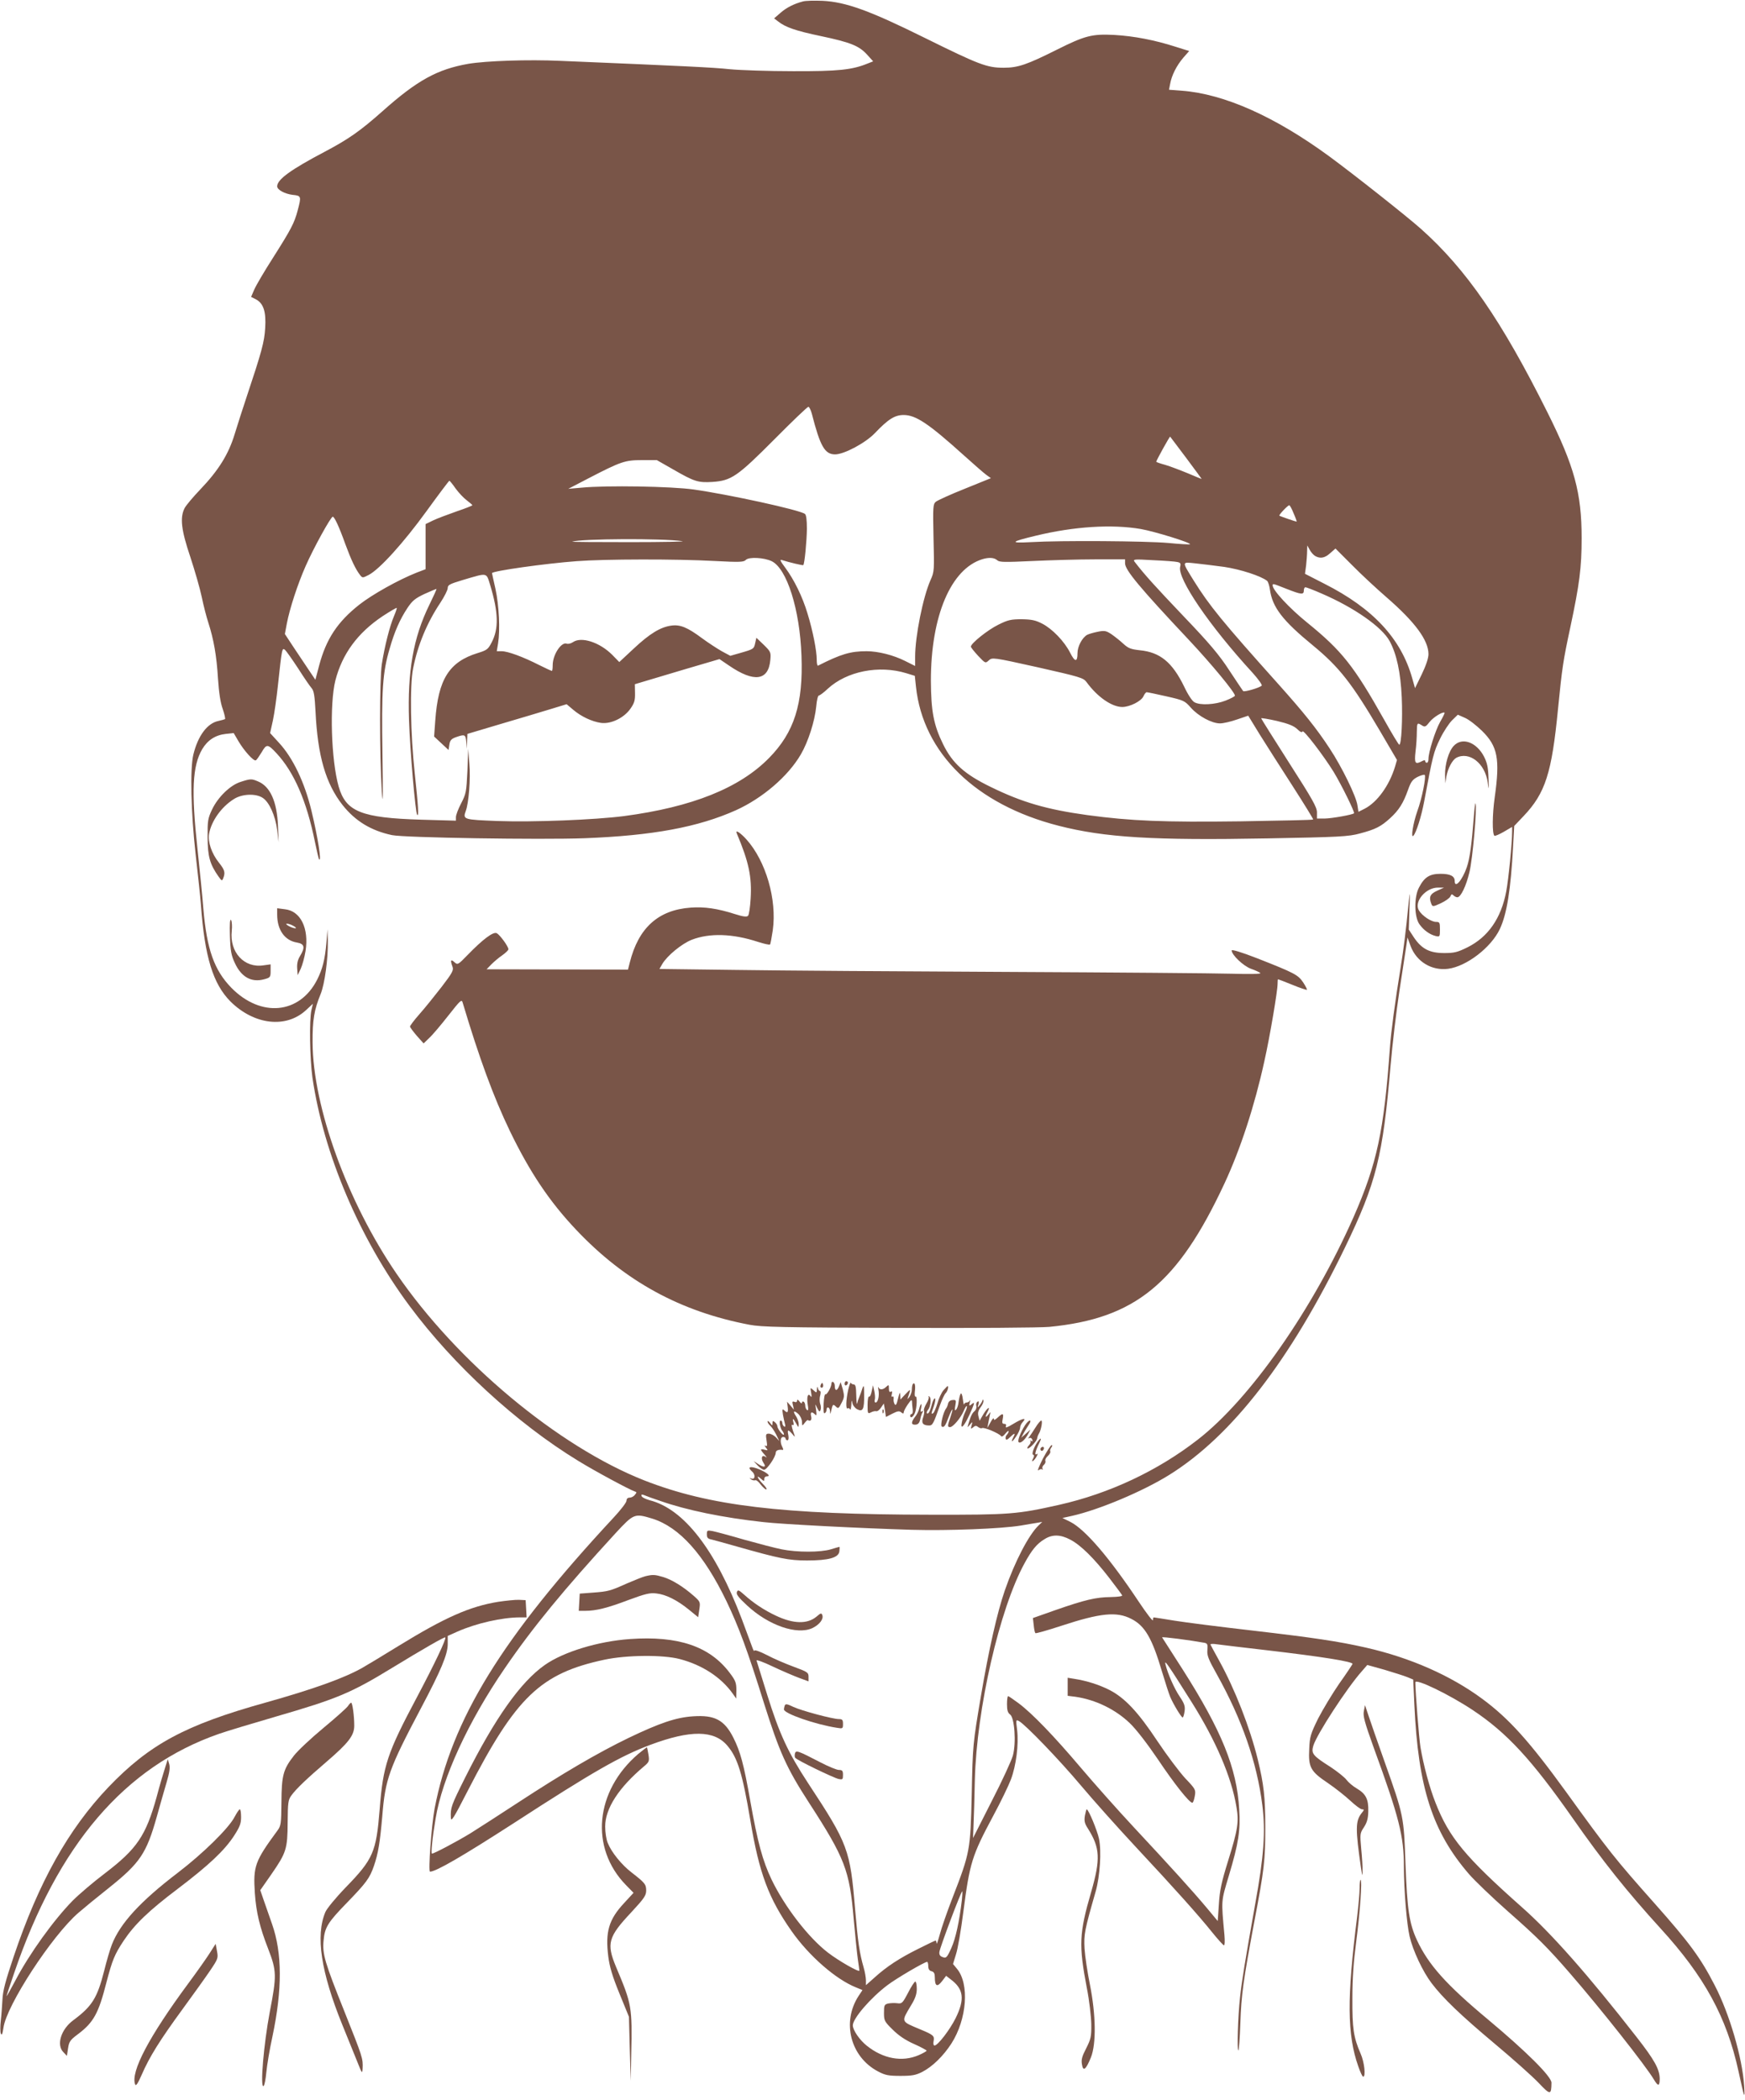 <?xml version="1.0" standalone="no"?>
<!DOCTYPE svg PUBLIC "-//W3C//DTD SVG 20010904//EN"
 "http://www.w3.org/TR/2001/REC-SVG-20010904/DTD/svg10.dtd">
<svg version="1.0" xmlns="http://www.w3.org/2000/svg"
 width="1064pt" height="1280pt" viewBox="0 0 1064 1280"
 preserveAspectRatio="xMidYMid meet">
<g transform="translate(0,1280) scale(0.1,-0.1)"
fill="#795548" stroke="none">
<path d="M4895 12791 c-56 -15 -101 -38 -138 -71 l-37 -32 25 -19 c44 -35 107
-57 260 -89 180 -38 233 -59 282 -113 l37 -41 -33 -13 c-95 -39 -180 -48 -456
-47 -148 0 -322 6 -385 12 -102 11 -272 19 -1033 51 -199 9 -452 0 -561 -18
-189 -33 -312 -100 -526 -291 -133 -118 -206 -169 -348 -244 -209 -110 -292
-170 -292 -212 0 -21 46 -46 95 -52 52 -5 53 -9 30 -95 -20 -76 -39 -113 -152
-291 -52 -81 -103 -168 -113 -192 l-19 -44 28 -14 c48 -25 64 -76 58 -175 -5
-86 -21 -144 -115 -426 -22 -66 -54 -165 -71 -221 -37 -123 -99 -222 -210
-338 -43 -45 -86 -96 -95 -113 -30 -58 -21 -134 34 -297 27 -82 59 -192 70
-245 11 -53 29 -123 40 -156 33 -102 51 -204 59 -340 6 -89 15 -148 29 -187
11 -32 17 -60 14 -62 -4 -2 -22 -7 -40 -11 -68 -14 -125 -90 -153 -205 -21
-88 -15 -350 14 -610 14 -124 29 -261 32 -305 23 -319 74 -483 180 -590 144
-143 339 -166 461 -53 l42 39 -9 -38 c-14 -61 -10 -296 6 -412 68 -466 288
-983 592 -1392 268 -361 653 -715 1026 -943 100 -62 314 -177 347 -188 13 -4
13 -7 1 -21 -7 -10 -22 -17 -32 -17 -12 0 -19 -7 -19 -19 0 -10 -35 -56 -78
-102 -684 -736 -987 -1229 -1092 -1774 -19 -102 -40 -385 -28 -385 36 0 198
94 508 294 490 318 654 411 835 479 246 92 390 90 470 -5 63 -74 92 -170 140
-454 54 -324 111 -476 252 -677 106 -151 269 -293 391 -342 l41 -17 -24 -36
c-104 -160 -49 -372 119 -460 43 -23 64 -27 136 -27 71 0 93 4 133 24 62 32
128 96 178 173 95 148 111 364 34 456 l-24 29 18 59 c11 32 31 149 45 259 39
300 52 342 182 585 46 85 94 185 108 222 32 85 48 213 38 300 -8 64 -8 66 11
56 39 -21 247 -237 378 -393 74 -88 224 -256 334 -374 238 -255 384 -418 468
-523 34 -42 66 -77 70 -77 5 -1 6 27 3 62 -20 218 -21 202 27 363 59 197 71
274 63 404 -14 251 -108 481 -345 853 -66 103 -122 191 -125 195 -3 6 172 -17
259 -33 17 -4 20 -10 17 -44 -3 -33 6 -56 57 -147 154 -276 245 -537 278 -799
20 -160 10 -309 -44 -605 -63 -355 -81 -465 -92 -566 -13 -118 -19 -324 -10
-324 3 0 9 75 12 168 6 172 17 254 86 622 60 315 66 369 66 570 0 186 -9 262
-46 415 -48 194 -139 427 -235 601 -27 49 -51 93 -53 98 -2 5 16 6 40 2 24 -3
160 -20 302 -36 342 -40 529 -70 524 -84 -3 -6 -39 -61 -82 -121 -42 -61 -99
-156 -128 -212 -46 -94 -51 -110 -54 -185 -6 -112 8 -137 114 -208 44 -30 106
-79 136 -107 31 -29 63 -53 72 -53 14 0 14 -3 -4 -25 -36 -47 -37 -95 -2 -335
8 -50 9 -51 9 -15 1 22 -3 82 -8 134 -8 90 -8 95 16 131 19 29 26 53 27 97 2
74 -14 107 -70 140 -24 14 -52 38 -63 53 -11 15 -55 50 -97 78 -109 69 -119
82 -105 130 21 69 205 352 296 454 l33 38 104 -29 c57 -17 120 -37 140 -45
l36 -15 7 -153 c23 -505 110 -775 334 -1034 34 -39 139 -140 234 -224 182
-160 246 -224 381 -380 186 -214 464 -566 512 -648 25 -42 35 -41 35 6 -1 58
-31 113 -142 255 -294 377 -520 633 -698 790 -346 307 -444 425 -527 637 -36
90 -74 232 -92 340 -8 49 -31 336 -31 394 0 26 207 -74 350 -169 209 -139 359
-302 610 -660 183 -262 331 -447 535 -671 268 -293 403 -541 475 -869 37 -170
40 -179 35 -91 -11 170 -89 439 -180 614 -86 167 -153 258 -365 497 -240 270
-281 321 -540 680 -224 309 -348 447 -510 567 -193 143 -439 252 -712 314
-168 38 -315 60 -693 104 -192 22 -405 49 -473 60 -67 11 -125 20 -127 20 -3
0 -5 -8 -5 -17 0 -9 -38 40 -84 109 -181 272 -328 443 -419 490 l-49 24 59 13
c164 37 431 149 593 250 382 238 738 699 1071 1386 191 395 231 555 278 1110
11 127 35 331 54 455 19 124 38 248 42 275 l7 50 19 -52 c36 -96 129 -152 229
-139 113 15 262 130 315 242 43 91 67 240 81 504 l7 125 57 60 c133 140 172
262 210 654 25 251 31 292 75 497 56 263 69 363 69 544 0 275 -44 437 -209
767 -279 559 -495 872 -771 1118 -89 79 -408 331 -559 442 -332 243 -640 380
-898 400 l-79 6 7 36 c9 51 39 111 80 159 l36 41 -83 26 c-128 41 -253 65
-373 72 -136 7 -179 -4 -349 -89 -184 -92 -238 -111 -326 -111 -102 0 -149 18
-481 182 -335 166 -481 219 -623 226 -50 2 -104 1 -121 -4z m55 -2513 c51
-199 79 -248 142 -248 55 0 186 70 243 130 81 85 121 110 175 110 74 0 152
-52 366 -245 61 -55 123 -109 138 -120 l28 -20 -158 -64 c-88 -35 -167 -71
-178 -80 -17 -15 -18 -29 -14 -220 5 -198 5 -206 -18 -257 -46 -103 -94 -343
-94 -467 l0 -57 -60 30 c-71 36 -165 60 -236 60 -98 0 -156 -17 -296 -88 -5
-2 -8 14 -8 36 0 55 -24 177 -56 281 -31 104 -82 207 -136 280 -30 40 -35 52
-21 47 47 -15 128 -34 131 -31 8 8 21 146 22 221 0 54 -4 85 -12 91 -30 24
-466 119 -679 149 -133 19 -531 26 -684 11 l-80 -7 125 65 c197 102 221 110
325 110 l90 0 100 -57 c130 -75 152 -81 239 -76 115 8 151 32 378 260 108 109
201 198 207 198 5 0 15 -19 21 -42z m2283 -270 c53 -71 95 -128 94 -128 -2 0
-40 16 -85 35 -46 19 -107 42 -137 51 -30 8 -55 17 -55 19 0 7 82 156 85 153
1 -2 46 -60 98 -130z m-4455 -186 c19 -26 49 -58 68 -72 18 -14 34 -27 34 -30
0 -3 -44 -20 -97 -38 -54 -19 -118 -43 -143 -55 l-45 -22 0 -137 0 -138 -55
-21 c-111 -44 -270 -133 -349 -195 -133 -105 -202 -209 -245 -371 l-23 -87
-37 55 c-20 30 -62 92 -93 139 l-56 85 12 64 c17 89 65 238 115 351 47 107
153 300 165 300 10 0 38 -59 77 -168 35 -95 62 -152 89 -187 15 -19 16 -19 53
0 66 34 212 195 352 388 74 102 137 186 140 186 3 0 20 -21 38 -47z m5110
-152 c12 -27 20 -50 18 -50 -6 0 -101 33 -105 36 -5 5 51 63 60 64 4 0 16 -22
27 -50z m-932 -95 c85 -15 308 -84 300 -93 -3 -2 -62 1 -133 8 -135 12 -651
16 -838 5 -132 -7 -124 2 30 39 235 57 466 71 641 41z m-2796 -74 c25 -3 -118
-6 -317 -6 -200 0 -359 1 -354 3 55 18 548 21 671 3z m3860 -91 c31 -17 58
-12 91 18 l32 28 101 -101 c55 -56 150 -144 210 -196 174 -151 256 -262 256
-347 0 -24 -15 -69 -41 -123 l-41 -84 -17 60 c-68 242 -239 426 -535 576
l-119 61 7 52 c3 28 6 67 6 86 l1 35 15 -27 c8 -15 23 -32 34 -38z m-3315 -31
c93 -45 172 -294 182 -577 11 -293 -44 -466 -197 -622 -180 -184 -470 -300
-885 -355 -178 -23 -554 -38 -772 -30 -206 8 -212 9 -193 61 18 47 30 197 22
288 l-7 91 -5 -135 c-6 -127 -8 -139 -38 -197 -18 -34 -32 -72 -32 -84 l0 -22
-212 6 c-365 11 -459 49 -503 202 -46 162 -56 503 -20 647 42 162 135 289 287
391 46 30 85 53 87 51 2 -2 -6 -25 -17 -51 -26 -61 -57 -184 -74 -293 -14 -96
-14 -541 0 -775 7 -101 8 -38 4 225 -6 397 1 501 44 646 29 103 63 179 108
247 30 45 47 59 104 86 38 17 71 31 73 31 3 0 -17 -44 -43 -97 -98 -200 -134
-405 -124 -703 6 -184 39 -567 50 -578 10 -10 7 48 -15 253 -26 241 -31 536
-10 640 28 143 85 279 165 399 25 38 46 79 46 91 0 19 12 25 88 48 159 47 146
49 171 -30 50 -167 53 -265 9 -349 -22 -43 -30 -48 -85 -65 -175 -54 -241
-160 -259 -412 l-7 -97 44 -41 44 -41 5 33 c4 26 12 35 40 45 54 19 59 17 63
-28 l4 -43 1 46 2 45 198 59 c108 32 244 72 302 90 l105 32 39 -33 c49 -42
115 -73 171 -81 61 -8 141 31 180 88 23 33 28 50 27 94 l-1 54 47 14 c26 8
142 42 258 77 l211 62 59 -40 c152 -104 240 -92 251 35 4 46 3 50 -40 92 l-45
43 -7 -31 c-8 -37 -9 -38 -89 -61 l-63 -18 -52 28 c-28 16 -82 51 -120 79 -90
67 -134 85 -189 77 -65 -9 -131 -49 -228 -140 l-88 -82 -43 44 c-77 77 -189
113 -240 77 -12 -8 -29 -12 -37 -9 -33 13 -86 -67 -86 -131 0 -19 -2 -35 -5
-35 -3 0 -38 16 -78 36 -98 50 -191 84 -228 84 l-30 0 8 48 c13 80 6 232 -16
332 -12 52 -21 95 -21 96 0 13 326 59 516 73 171 13 607 14 843 1 152 -8 176
-7 189 7 19 19 111 14 157 -8z m1375 6 c14 -13 44 -13 216 -5 109 5 281 10
382 10 l182 0 0 -24 c0 -41 89 -148 389 -467 138 -147 281 -320 281 -340 0 -4
-26 -18 -57 -30 -64 -25 -155 -30 -190 -10 -13 6 -40 47 -62 94 -73 150 -147
211 -272 223 -54 6 -69 12 -99 39 -19 18 -52 44 -72 58 -33 22 -43 24 -83 16
-25 -5 -54 -13 -66 -19 -30 -17 -59 -70 -59 -112 0 -56 -16 -55 -45 3 -35 69
-108 145 -170 177 -41 21 -64 26 -125 27 -65 0 -84 -4 -142 -33 -64 -31 -168
-114 -168 -134 0 -5 20 -30 44 -56 44 -46 44 -47 65 -28 21 19 25 19 299 -42
256 -58 278 -64 297 -90 67 -92 155 -152 219 -152 46 1 114 35 128 65 6 14 15
25 20 25 5 0 59 -11 120 -25 106 -24 112 -27 149 -69 46 -52 128 -96 178 -96
20 0 67 11 104 24 l68 23 71 -116 c40 -64 130 -205 201 -315 70 -109 126 -200
124 -202 -2 -3 -202 -7 -443 -11 -469 -6 -668 2 -934 38 -247 34 -398 78 -588
171 -161 78 -235 145 -292 262 -57 116 -73 200 -74 386 0 395 122 682 314 741
40 12 72 10 90 -6z m1098 -11 c20 -4 23 -9 18 -29 -18 -72 179 -361 442 -647
35 -39 60 -74 55 -78 -15 -14 -107 -40 -113 -33 -4 5 -42 62 -85 127 -61 94
-121 165 -279 330 -175 184 -234 249 -296 329 -14 18 -10 19 110 12 69 -3 136
-8 148 -11z m287 -30 c99 -15 223 -55 261 -85 6 -5 14 -29 17 -52 15 -109 77
-190 264 -343 160 -132 237 -231 406 -518 l105 -179 -12 -41 c-35 -115 -108
-216 -185 -256 l-38 -19 -6 39 c-7 54 -94 233 -170 348 -80 122 -158 219 -311
390 -345 385 -422 480 -517 632 -74 120 -74 114 7 106 38 -4 119 -14 179 -22z
m380 -134 c89 -35 105 -37 105 -10 0 11 4 20 10 20 5 0 50 -17 100 -39 197
-85 366 -203 413 -289 43 -79 67 -191 74 -342 6 -133 -2 -290 -15 -290 -4 0
-45 68 -92 152 -184 327 -257 420 -469 592 -110 89 -211 198 -211 227 0 13 1
12 85 -21z m-6027 -485 c35 -55 72 -109 82 -120 14 -16 19 -46 24 -145 13
-268 62 -437 165 -568 78 -98 174 -156 301 -183 74 -16 909 -29 1175 -19 414
16 691 67 923 171 161 73 317 206 395 340 45 77 85 202 94 293 3 36 10 66 16
66 5 0 30 18 54 41 116 107 312 146 479 95 l52 -16 7 -66 c43 -405 365 -719
870 -848 281 -72 580 -90 1275 -77 437 8 493 11 562 30 95 25 128 42 184 93
54 49 81 93 109 172 18 51 28 64 59 80 20 10 40 15 43 12 10 -10 -17 -145 -45
-221 -26 -74 -41 -168 -24 -150 17 18 49 118 66 210 52 280 58 302 96 380 21
44 55 95 74 114 l35 34 43 -19 c24 -10 70 -46 104 -79 96 -94 111 -171 78
-405 -15 -106 -16 -222 -2 -235 3 -3 29 8 57 24 l51 30 0 -29 c0 -69 -22 -292
-36 -365 -31 -163 -110 -277 -236 -340 -61 -30 -80 -35 -142 -35 -89 0 -137
25 -184 94 l-32 49 4 126 c4 106 3 113 -4 46 -19 -192 -31 -288 -50 -405 -34
-208 -58 -390 -65 -485 -36 -509 -79 -710 -222 -1035 -248 -561 -628 -1106
-948 -1355 -245 -191 -541 -330 -848 -399 -255 -57 -296 -61 -782 -60 -906 1
-1350 54 -1746 209 -524 206 -1143 722 -1511 1260 -300 438 -510 1017 -512
1410 -1 137 10 200 49 295 25 61 46 216 44 325 l-2 70 -7 -85 c-9 -102 -24
-158 -56 -222 -107 -211 -344 -233 -524 -49 -104 107 -149 234 -170 481 -6 80
-23 244 -36 366 -38 351 -31 504 29 607 33 55 80 86 144 93 l48 5 28 -48 c35
-60 95 -126 107 -118 6 3 21 26 36 50 29 51 37 50 90 -7 107 -115 184 -292
234 -539 12 -57 23 -106 26 -108 16 -16 -8 135 -47 297 -42 174 -113 322 -198
414 l-54 59 17 77 c9 42 23 140 31 217 24 223 25 228 43 213 8 -7 44 -58 80
-113z m6963 -326 c-30 -54 -71 -184 -71 -226 0 -13 -4 -23 -10 -23 -5 0 -10 5
-10 10 0 7 -6 7 -19 0 -42 -22 -48 -15 -40 58 5 37 8 91 8 120 1 57 2 58 31
40 18 -12 24 -9 47 21 23 29 82 65 91 56 2 -2 -10 -27 -27 -56z m-871 -44 c18
-18 29 -22 32 -14 5 14 129 -148 190 -247 49 -81 130 -246 124 -252 -10 -9
-133 -31 -178 -32 l-48 0 0 38 c0 31 -27 79 -170 302 -93 146 -170 268 -170
271 0 3 43 -4 96 -16 71 -17 103 -30 124 -50z m-3884 -4705 c159 -56 381 -102
629 -129 110 -13 600 -38 905 -47 223 -6 542 6 665 26 33 6 76 13 95 16 l35 6
-22 -21 c-60 -57 -145 -220 -206 -396 -47 -136 -98 -362 -146 -645 -49 -290
-50 -298 -56 -600 -8 -340 -10 -353 -117 -629 -33 -85 -68 -186 -78 -225 -11
-39 -19 -63 -19 -53 -1 9 -3 17 -6 17 -3 0 -50 -22 -105 -50 -115 -57 -193
-108 -267 -175 l-53 -47 0 29 c0 16 -6 52 -14 79 -25 86 -35 155 -52 354 -30
364 -42 398 -287 770 -122 186 -175 301 -248 535 -34 110 -64 206 -66 212 -3
7 42 -9 98 -36 57 -27 130 -58 162 -70 l57 -21 0 28 c0 26 -6 30 -90 61 -49
18 -124 50 -165 72 -45 23 -75 33 -76 26 0 -7 -5 2 -11 18 -6 17 -35 95 -65
175 -161 423 -353 671 -561 724 -25 7 -48 18 -50 26 -3 9 0 11 14 6 11 -5 55
-21 100 -36z m-48 -108 c165 -52 314 -218 452 -504 75 -157 128 -299 229 -623
94 -297 136 -392 274 -605 219 -338 247 -412 272 -705 9 -99 20 -209 25 -245
5 -36 10 -69 10 -73 0 -13 -126 59 -191 109 -119 91 -264 279 -344 445 -55
115 -85 226 -130 479 -40 227 -61 302 -103 386 -55 109 -114 140 -246 131
-104 -7 -202 -40 -394 -132 -190 -92 -406 -219 -672 -393 -113 -74 -245 -159
-293 -189 -86 -52 -220 -123 -233 -123 -7 0 2 95 22 213 40 247 199 592 422
917 170 249 362 482 675 823 112 121 116 122 225 89z m2548 -128 c64 -33 147
-116 238 -234 40 -52 75 -99 78 -105 4 -6 -22 -10 -70 -11 -89 -1 -155 -16
-341 -81 l-133 -47 5 -43 c2 -24 7 -46 10 -49 3 -3 74 17 159 45 238 78 337
88 426 42 83 -42 127 -118 187 -321 20 -66 42 -135 50 -154 19 -45 68 -126 76
-126 4 0 9 17 12 38 4 30 -1 46 -29 88 -34 50 -74 141 -88 199 -7 31 16 -3
159 -230 148 -235 244 -458 274 -640 16 -91 9 -137 -51 -330 -40 -128 -51
-180 -56 -263 l-7 -103 -65 78 c-86 103 -224 255 -446 493 -100 107 -246 272
-325 365 -160 189 -295 330 -380 393 -31 23 -59 42 -62 42 -4 0 -7 -22 -7 -49
0 -37 5 -53 19 -63 27 -19 38 -172 17 -250 -9 -32 -67 -158 -130 -280 l-113
-223 3 80 c2 44 6 168 8 275 11 432 150 1041 303 1320 44 81 75 119 122 147
47 30 97 29 157 -3z m-661 -2196 c-16 -136 -38 -234 -64 -293 -27 -60 -32 -64
-53 -56 -17 6 -22 15 -20 32 5 32 132 369 139 369 2 0 1 -24 -2 -52z m-205
-404 c0 -17 6 -28 20 -31 15 -4 20 -14 20 -37 0 -54 14 -62 43 -25 l26 34 27
-21 c80 -59 88 -121 31 -237 -36 -72 -109 -167 -129 -167 -6 0 -8 11 -6 24 7
35 2 40 -82 75 -119 50 -116 43 -55 146 26 42 35 69 35 101 0 24 -4 44 -9 44
-5 0 -25 -31 -44 -68 -34 -65 -38 -68 -67 -64 -16 2 -41 1 -55 -2 -23 -6 -25
-11 -25 -57 0 -47 3 -53 53 -102 35 -35 77 -64 129 -87 43 -19 77 -38 78 -41
0 -4 -22 -16 -49 -28 -101 -43 -216 -22 -316 58 -44 35 -85 95 -85 124 0 42
109 168 211 245 54 41 226 142 242 142 4 0 7 -12 7 -26z"/>
<path d="M8864 8253 c-31 -33 -54 -112 -53 -177 l2 -51 6 40 c9 51 36 101 60
115 79 42 176 -33 192 -149 7 -52 8 -50 5 26 -2 64 -8 92 -27 130 -46 89 -134
121 -185 66z"/>
<path d="M1469 8034 c-64 -19 -140 -93 -176 -169 -26 -55 -28 -70 -27 -170 0
-116 14 -164 66 -238 20 -28 22 -29 29 -11 14 35 9 51 -26 95 -45 56 -69 128
-60 177 14 77 75 163 150 210 50 33 135 36 177 8 40 -26 77 -109 88 -196 l9
-75 -4 100 c-6 148 -47 240 -121 271 -40 17 -46 17 -105 -2z"/>
<path d="M8986 7815 c-12 -159 -24 -248 -42 -301 -27 -79 -74 -134 -74 -85 0
30 -27 44 -86 44 -67 0 -99 -20 -132 -84 -31 -58 -29 -182 4 -225 26 -36 62
-61 97 -70 26 -6 27 -5 27 40 0 42 -2 46 -24 46 -30 0 -86 38 -105 71 -30 54
44 140 119 138 l35 0 -42 -19 c-44 -20 -52 -39 -35 -82 7 -16 11 -16 58 6 28
13 54 32 58 42 5 13 9 15 18 6 7 -7 17 -12 24 -12 21 0 54 69 74 154 19 78 47
391 37 418 -2 7 -7 -32 -11 -87z"/>
<path d="M4493 7718 c73 -173 92 -264 84 -396 -3 -52 -10 -99 -16 -105 -8 -8
-31 -5 -78 10 -109 35 -188 46 -271 40 -198 -14 -319 -123 -372 -335 l-11 -43
-431 1 -431 1 28 29 c16 16 46 42 67 56 21 15 38 31 38 37 0 17 -51 87 -71 98
-21 11 -85 -37 -178 -133 -59 -61 -61 -61 -81 -43 -22 20 -25 10 -11 -28 8
-21 0 -37 -66 -123 -42 -54 -102 -129 -135 -166 -32 -36 -58 -71 -58 -76 0 -5
19 -30 41 -56 l42 -47 34 33 c20 18 72 80 116 136 74 94 82 102 88 80 101
-338 188 -575 288 -783 122 -252 242 -431 405 -603 296 -313 635 -498 1056
-578 73 -14 202 -17 910 -19 454 -2 867 1 918 6 524 51 783 263 1068 874 97
208 184 474 243 744 34 151 81 430 81 473 0 15 1 28 3 28 2 0 41 -15 88 -34
46 -19 86 -32 88 -30 2 2 -8 22 -23 45 -31 46 -51 57 -283 148 -95 37 -153 54
-153 47 0 -27 71 -95 118 -112 26 -9 52 -21 57 -26 6 -6 -64 -7 -175 -4 -102
3 -716 8 -1365 11 -649 3 -1392 8 -1652 12 l-472 6 17 30 c30 51 119 124 180
148 109 42 248 38 404 -13 37 -12 70 -19 73 -16 3 2 10 42 17 87 26 187 -42
421 -160 553 -41 45 -71 63 -59 36z"/>
<path d="M1690 7225 c0 -94 46 -159 121 -171 46 -8 51 -29 18 -83 -14 -23 -19
-46 -17 -75 l3 -41 19 40 c10 22 23 70 29 107 22 138 -30 245 -126 255 l-47 6
0 -38z m100 -70 c14 -8 19 -14 10 -14 -8 0 -26 6 -40 14 -14 8 -19 14 -10 14
8 0 26 -6 40 -14z"/>
<path d="M1402 7095 c3 -93 8 -119 30 -166 39 -85 101 -120 178 -99 38 10 40
13 40 51 l0 40 -44 -6 c-117 -18 -207 80 -193 210 3 28 1 58 -4 66 -7 9 -9
-23 -7 -96z"/>
<path d="M5070 4367 c0 -22 -29 -73 -37 -67 -5 3 -9 -24 -11 -58 -2 -43 0 -62
7 -57 6 3 11 13 11 21 0 23 20 16 21 -8 1 -21 2 -21 6 -3 10 45 12 47 29 31
15 -15 18 -13 35 21 18 34 18 43 8 83 l-13 44 -11 -27 c-12 -29 -25 -26 -25 4
0 10 -4 21 -10 24 -5 3 -10 0 -10 -8z"/>
<path d="M5150 4364 c0 -8 5 -12 10 -9 6 3 10 10 10 16 0 5 -4 9 -10 9 -5 0
-10 -7 -10 -16z"/>
<path d="M5172 4328 c-14 -63 -16 -122 -3 -114 5 4 12 0 14 -6 3 -7 6 5 8 27
1 29 3 33 6 14 2 -15 15 -32 29 -40 35 -18 44 -1 43 86 0 60 -2 66 -11 40 -5
-16 -13 -39 -18 -50 -5 -11 -11 -29 -13 -40 -3 -11 -5 10 -6 48 -1 51 -4 67
-15 67 -8 0 -16 5 -18 10 -2 6 -9 -13 -16 -42z"/>
<path d="M5006 4361 c-4 -7 -5 -15 -2 -18 9 -9 19 4 14 18 -4 11 -6 11 -12 0z"/>
<path d="M5567 4364 c-4 -4 -7 -19 -7 -34 0 -14 -7 -35 -15 -46 -14 -18 -14
-17 -5 9 15 42 13 42 -20 7 l-30 -32 -1 28 c-1 22 -4 16 -13 -21 -9 -38 -14
-46 -21 -35 -5 8 -8 23 -6 34 1 10 -2 15 -7 12 -6 -4 -8 3 -4 16 3 14 2 19 -6
14 -8 -5 -12 2 -12 19 0 24 -1 25 -16 11 -19 -19 -40 -21 -48 -3 -3 6 -3 0 0
-15 7 -34 -2 -78 -17 -78 -6 0 -8 8 -5 18 3 9 1 33 -3 52 l-8 35 -8 -37 c-4
-21 -11 -35 -16 -32 -5 3 -9 -20 -9 -51 0 -53 1 -55 21 -45 11 6 25 9 32 7 7
-2 20 8 29 22 l17 25 7 -41 6 -41 39 20 c32 16 42 18 54 8 11 -9 15 -9 15 -1
0 7 11 29 25 49 20 29 25 32 26 17 0 -11 2 -32 4 -47 2 -16 -1 -28 -6 -28 -5
0 -9 -4 -9 -10 0 -19 17 -10 28 15 13 29 16 109 4 101 -4 -2 -6 11 -4 29 5 39
0 60 -11 49z"/>
<path d="M4981 4331 c-1 -23 -2 -24 -21 -6 -20 18 -20 18 -14 -16 4 -23 3 -30
-4 -20 -16 22 -24 -5 -17 -51 5 -29 4 -39 -4 -34 -6 4 -11 16 -11 26 0 10 -4
22 -10 25 -5 3 -10 1 -10 -6 0 -7 -7 -4 -15 7 -9 12 -14 14 -15 5 0 -8 -6 -11
-16 -7 -13 5 -15 1 -9 -21 l6 -27 -21 25 -21 24 4 -32 c4 -35 -1 -40 -22 -20
-11 10 -12 5 -7 -28 4 -22 10 -48 13 -59 3 -12 1 -16 -6 -12 -6 4 -11 14 -11
22 0 8 -5 14 -10 14 -12 0 -3 -49 11 -64 5 -6 9 -15 9 -20 -1 -15 -40 33 -40
49 0 7 -7 18 -15 25 -12 10 -15 9 -15 -6 0 -17 -1 -17 -15 2 -8 10 -15 14 -15
8 0 -6 7 -17 16 -25 8 -7 25 -31 36 -53 l20 -41 -21 23 c-12 12 -31 22 -43 22
-18 0 -20 -4 -14 -41 5 -31 4 -39 -6 -33 -8 5 -7 1 2 -11 14 -17 13 -18 -7
-13 -13 4 -23 3 -23 0 0 -3 10 -17 23 -31 12 -14 15 -20 6 -13 -24 18 -32 -9
-13 -37 19 -27 0 -29 -36 -4 l-25 16 24 -26 c14 -15 32 -27 40 -27 18 1 71 79
71 104 0 14 18 21 43 17 4 -1 3 7 -3 18 -15 29 -12 61 5 61 8 0 15 -4 15 -10
0 -5 5 -10 11 -10 7 0 9 11 6 30 -8 36 -2 38 24 8 19 -23 19 -23 4 20 -9 28
-10 40 -3 36 7 -5 9 0 6 14 -8 30 -2 28 16 -5 15 -27 15 -27 16 -5 0 12 -7 34
-16 48 -22 32 -14 39 14 14 12 -12 22 -33 22 -48 1 -26 1 -26 16 -7 8 11 17
19 19 18 17 -10 26 0 21 22 -7 27 3 32 23 13 10 -11 11 -5 7 27 -6 40 -6 40 7
11 11 -22 15 -25 20 -12 4 9 3 26 -2 38 -4 13 -5 35 0 50 4 16 4 28 -1 28 -5
0 -11 8 -13 18 -3 12 -5 10 -6 -7z"/>
<path d="M5753 4325 c-12 -14 -29 -50 -37 -80 -9 -29 -21 -57 -26 -60 -13 -8
-13 -5 4 43 8 23 11 44 7 47 -5 2 -14 -15 -20 -40 -6 -24 -15 -47 -21 -50 -12
-8 -13 7 -1 21 15 17 21 73 8 80 -7 4 -9 4 -5 -1 4 -4 -2 -23 -13 -41 -11 -19
-18 -38 -15 -43 3 -5 1 -23 -5 -41 -13 -35 -2 -50 36 -50 21 0 26 8 67 125 12
33 27 66 35 73 11 11 19 42 11 42 -2 0 -13 -12 -25 -25z"/>
<path d="M5858 4304 c-5 -7 -10 -29 -13 -50 -2 -21 -9 -42 -16 -48 -8 -8 -9
-1 -4 25 6 33 5 36 -17 34 -14 -1 -24 -9 -27 -21 -2 -10 -7 -24 -12 -30 -17
-21 -37 -104 -27 -110 14 -9 23 4 43 59 10 26 20 46 22 44 2 -2 -4 -23 -12
-47 -18 -52 -19 -60 -2 -60 18 0 65 56 83 98 8 19 16 33 19 30 3 -3 -1 -18 -9
-34 -8 -16 -17 -44 -21 -63 -11 -51 12 -30 46 44 33 73 35 83 13 64 -15 -12
-16 -11 -11 11 4 14 4 19 1 13 -3 -7 -12 -13 -20 -13 -8 0 -15 -6 -16 -12 0
-7 -4 7 -7 32 -3 25 -9 40 -13 34z"/>
<path d="M5991 4264 c-1 -5 -8 -19 -17 -30 -15 -18 -15 -18 -8 5 4 17 3 21 -6
16 -6 -4 -10 -16 -7 -26 3 -10 -2 -24 -10 -31 -15 -12 -24 -30 -38 -78 -7 -24
-7 -25 9 -5 17 20 17 19 10 -5 -6 -22 -5 -23 10 -11 12 11 19 11 31 1 8 -6 18
-9 23 -6 12 7 104 -32 115 -48 5 -7 14 -2 27 14 11 14 20 20 20 15 0 -6 -5
-16 -11 -22 -6 -6 -9 -17 -7 -24 3 -9 11 -6 26 9 27 27 36 28 22 3 -19 -37
-10 -36 15 1 14 20 25 45 25 54 0 10 7 26 17 36 25 28 -2 22 -60 -13 -34 -21
-48 -25 -44 -15 4 11 1 16 -10 16 -12 0 -14 7 -9 30 7 36 0 37 -31 8 -17 -15
-23 -18 -23 -7 -1 8 -10 -2 -20 -21 l-20 -35 6 30 c3 17 8 39 10 50 5 20 5 20
-10 1 -18 -23 -21 -14 -5 16 21 39 1 29 -24 -12 l-24 -41 -7 27 c-5 20 -2 35
14 56 12 16 19 34 16 41 -2 7 -5 7 -5 1z"/>
<path d="M5605 4213 c-3 -14 -15 -38 -26 -51 -25 -33 -24 -49 3 -47 16 1 24
10 29 32 3 16 9 36 14 43 5 9 4 11 -4 6 -8 -6 -10 0 -5 18 3 14 4 26 1 26 -3
0 -8 -12 -12 -27z"/>
<path d="M5381 4194 c0 -11 3 -14 6 -6 3 7 2 16 -1 19 -3 4 -6 -2 -5 -13z"/>
<path d="M6260 4125 c-26 -32 -57 -103 -50 -115 9 -15 40 11 60 50 l13 25 -28
-25 -28 -25 13 25 c7 14 22 37 32 53 20 28 10 38 -12 12z"/>
<path d="M6314 4098 c-15 -24 -32 -49 -38 -57 -8 -11 -8 -13 0 -8 7 4 15 0 18
-9 4 -10 2 -13 -7 -8 -6 4 -9 3 -4 -1 4 -5 0 -17 -10 -27 -9 -10 -12 -18 -6
-18 13 0 54 44 57 61 1 8 5 20 10 28 14 22 25 81 15 81 -5 0 -21 -19 -35 -42z"/>
<path d="M6332 4018 c-24 -31 -44 -82 -33 -86 8 -3 8 -9 0 -24 -8 -15 -8 -19
0 -14 6 4 16 16 22 28 8 16 8 19 -1 13 -14 -9 -6 22 17 68 14 28 12 36 -5 15z"/>
<path d="M6359 3908 c-23 -46 -36 -77 -27 -71 8 7 19 9 23 5 5 -4 5 -2 2 4 -4
7 0 17 8 24 7 6 12 17 9 24 -3 7 4 20 15 30 11 10 18 23 15 28 -3 5 0 15 6 23
7 9 8 15 2 15 -5 0 -29 -37 -53 -82z"/>
<path d="M6345 3971 c-3 -5 -1 -12 4 -15 5 -3 11 1 15 9 6 16 -9 21 -19 6z"/>
<path d="M4570 3850 c0 -4 7 -13 15 -20 22 -18 20 -51 -2 -44 -14 5 -15 4 -4
-4 8 -6 19 -8 26 -6 6 3 21 -9 33 -26 13 -16 28 -30 34 -30 7 0 -2 15 -20 33
-35 36 -44 61 -12 32 18 -16 20 -16 20 -2 0 10 7 17 16 17 24 0 7 18 -34 37
-41 19 -72 24 -72 13z"/>
<path d="M4310 3446 c0 -20 6 -27 28 -31 15 -4 83 -22 152 -42 261 -74 319
-86 430 -86 133 0 194 17 198 56 2 15 2 27 0 27 -2 0 -25 -7 -52 -15 -63 -19
-206 -19 -300 0 -40 8 -143 35 -229 59 -85 25 -172 48 -191 52 -34 6 -36 5
-36 -20z"/>
<path d="M4493 3094 c-5 -13 10 -33 62 -81 131 -122 305 -182 399 -138 43 21
69 55 60 79 -5 14 -10 13 -35 -9 -56 -47 -141 -45 -247 5 -71 33 -139 78 -194
128 -34 30 -39 32 -45 16z"/>
<path d="M4785 2403 c-3 -8 -5 -19 -5 -24 0 -25 192 -92 323 -112 36 -6 37 -5
37 24 0 24 -4 29 -24 29 -39 0 -228 51 -278 74 -39 19 -48 20 -53 9z"/>
<path d="M4847 2110 c-2 -10 -2 -22 2 -26 9 -14 233 -122 264 -129 25 -5 27
-3 27 25 0 25 -4 30 -25 30 -13 0 -64 21 -112 46 -139 72 -150 76 -156 54z"/>
<path d="M3935 3191 c-16 -4 -66 -24 -110 -43 -105 -47 -116 -50 -210 -57
l-80 -6 -3 -52 -3 -53 39 0 c66 0 135 17 264 66 103 38 131 45 170 40 58 -6
128 -41 200 -100 l55 -45 7 47 c7 46 6 48 -36 85 -63 55 -131 97 -184 113 -51
15 -63 16 -109 5z"/>
<path d="M3840 2808 c-194 -14 -404 -78 -518 -158 -148 -104 -304 -324 -485
-685 -87 -174 -90 -184 -88 -245 1 -30 15 -9 104 165 293 570 443 714 832 797
135 29 358 31 460 4 137 -36 252 -111 323 -211 l21 -30 1 51 c0 45 -5 59 -40
105 -122 163 -315 228 -610 207z"/>
<path d="M6510 2517 l0 -55 48 -6 c122 -18 242 -76 330 -160 39 -37 106 -124
172 -221 101 -151 192 -265 210 -265 5 0 11 18 15 40 7 39 5 43 -58 109 -35
38 -112 140 -170 227 -118 178 -199 264 -293 312 -63 32 -140 56 -211 67 l-43
7 0 -55z"/>
<path d="M3038 3035 c-173 -28 -325 -95 -608 -269 -91 -56 -190 -116 -220
-133 -113 -64 -301 -131 -593 -213 -488 -136 -706 -254 -956 -515 -244 -256
-425 -579 -578 -1034 -50 -148 -66 -210 -68 -260 -2 -36 -6 -94 -10 -128 -4
-34 -4 -70 0 -80 6 -13 10 -4 16 35 18 136 296 562 457 701 31 27 115 96 187
153 189 151 228 209 291 433 20 72 47 166 60 210 17 58 22 88 16 110 l-9 30
-16 -50 c-9 -27 -33 -108 -52 -180 -66 -237 -120 -316 -315 -465 -69 -52 -157
-127 -196 -166 -116 -118 -264 -323 -351 -489 -29 -55 -53 -97 -53 -94 0 4 21
67 46 140 268 785 675 1259 1249 1459 49 17 205 64 346 105 372 108 458 143
711 298 187 114 319 190 323 185 8 -8 -65 -161 -172 -363 -182 -342 -207 -417
-228 -684 -21 -262 -39 -304 -207 -477 -61 -63 -115 -129 -124 -150 -61 -144
-27 -367 103 -687 36 -89 78 -193 94 -232 26 -66 28 -68 30 -35 3 61 0 69
-110 345 -121 302 -136 353 -128 435 7 80 26 111 142 230 119 123 139 150 165
225 26 75 37 144 51 304 18 225 41 289 235 656 123 232 164 330 164 392 l0 50
58 26 c115 51 273 87 383 87 l40 0 -3 53 -3 52 -40 2 c-22 1 -79 -5 -127 -12z"/>
<path d="M2122 2400 c-7 -11 -74 -71 -150 -134 -76 -63 -157 -139 -180 -169
-65 -83 -75 -120 -76 -284 -1 -130 -3 -144 -24 -172 -138 -188 -149 -217 -138
-383 8 -115 30 -208 81 -338 52 -135 53 -163 10 -385 -37 -196 -60 -465 -38
-452 6 4 13 41 17 84 4 43 20 140 37 217 61 289 60 509 -2 686 -16 47 -39 112
-51 146 l-21 61 67 96 c92 133 99 155 100 317 1 122 3 138 23 165 28 39 95
103 213 204 135 116 170 161 170 221 0 60 -11 140 -19 140 -3 0 -12 -9 -19
-20z"/>
<path d="M8316 2369 c-6 -29 4 -67 59 -220 157 -430 185 -542 185 -728 1 -152
17 -348 35 -426 20 -86 80 -214 134 -285 69 -91 176 -194 386 -370 110 -92
230 -199 267 -238 71 -75 77 -75 78 1 0 38 -152 189 -385 384 -257 214 -365
335 -435 485 -47 101 -60 187 -70 463 -10 292 -11 297 -128 626 -44 123 -88
251 -99 284 l-20 60 -7 -36z"/>
<path d="M3892 2108 c-264 -226 -297 -573 -75 -800 l46 -47 -58 -63 c-93 -100
-115 -175 -96 -326 8 -62 25 -120 68 -225 l58 -142 5 -195 6 -195 3 160 c6
293 4 305 -93 535 -59 142 -48 182 93 332 79 85 91 103 91 133 0 38 -8 47 -89
110 -60 46 -122 122 -145 179 -9 21 -16 66 -16 101 0 110 83 238 238 368 30
25 32 31 26 70 -4 23 -8 43 -9 45 -1 1 -25 -17 -53 -40z"/>
<path d="M1430 1723 c-35 -68 -193 -223 -345 -339 -228 -174 -352 -308 -403
-439 -11 -28 -32 -99 -47 -160 -42 -165 -73 -215 -187 -300 -76 -55 -106 -152
-61 -196 l21 -22 7 46 c6 41 13 51 60 86 96 72 126 128 173 312 37 141 50 173
106 258 67 100 153 183 332 318 187 142 283 232 342 323 34 53 42 73 42 112 0
27 -3 48 -8 48 -4 0 -18 -21 -32 -47z"/>
<path d="M6615 1731 c-5 -32 -2 -47 19 -79 74 -118 77 -185 19 -387 -73 -250
-76 -324 -26 -585 15 -75 26 -173 27 -220 1 -77 -3 -91 -31 -147 -25 -48 -31
-69 -26 -97 7 -47 24 -34 55 42 33 84 30 260 -6 442 -15 74 -30 173 -33 220
-5 88 0 113 68 350 26 92 36 245 20 321 -11 51 -64 179 -75 179 -2 0 -7 -18
-11 -39z"/>
<path d="M8290 1288 c0 -29 -7 -107 -15 -173 -63 -495 -61 -720 7 -912 12 -35
25 -63 30 -63 17 0 7 90 -16 141 -43 99 -51 153 -50 339 0 120 8 227 23 340
23 175 38 380 27 380 -3 0 -6 -24 -6 -52z"/>
<path d="M1276 889 c-22 -34 -80 -116 -129 -182 -238 -322 -352 -538 -323
-614 5 -12 16 4 41 61 47 108 110 209 249 399 65 89 141 195 168 235 48 71 49
76 41 118 l-8 44 -39 -61z"/>
</g>
</svg>
